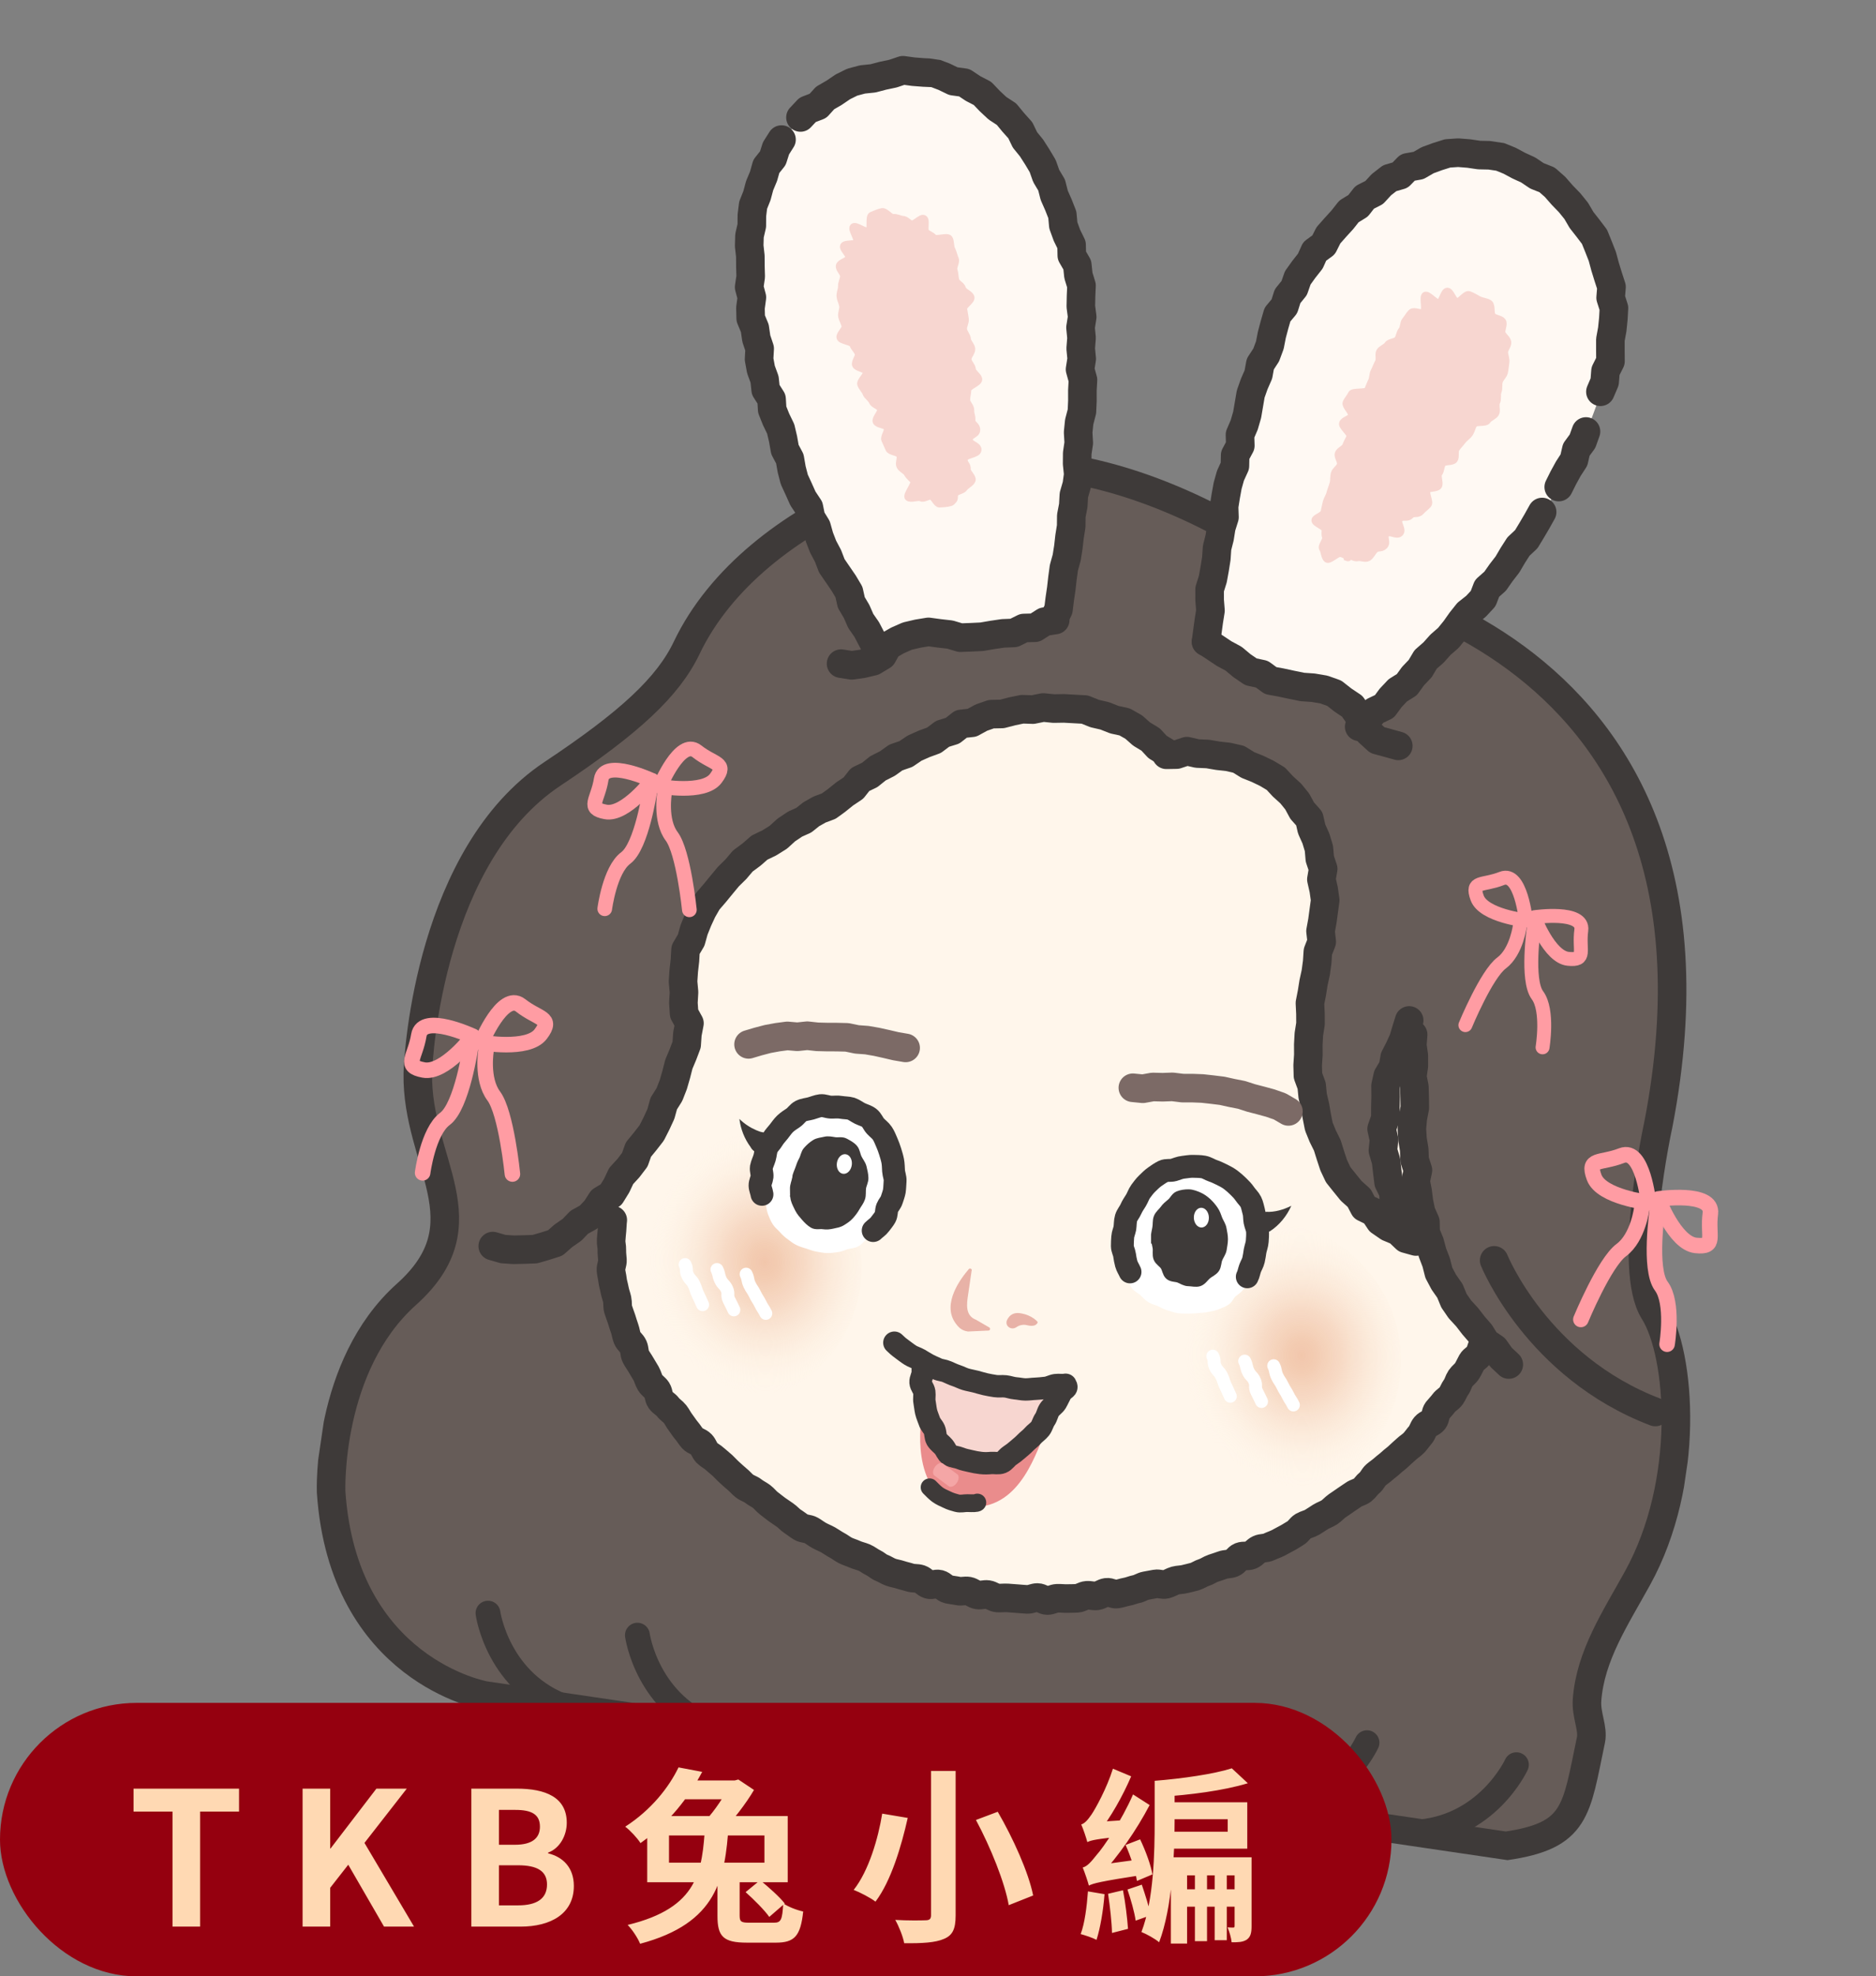 <svg width="151" height="159" viewBox="0 0 151 159" fill="none" xmlns="http://www.w3.org/2000/svg">
<rect x="0" y="0" width="151" height="159" fill="#808080" stroke="none"/>
<g clip-path="url(#clip0_547_14)">
<path d="M104.573 45.717C104.573 45.717 141.017 49.411 133.165 90.183C133.165 90.183 130.626 101.743 132.796 105.228C134.965 108.713 135.682 118.962 131.466 126.664C129.684 129.916 127.677 132.92 127.413 136.492C127.324 137.689 127.915 138.763 127.718 139.702C126.519 145.4 126.585 147.394 120.911 148.233L39.323 136.215C39.323 136.215 28.018 134.231 27.075 119.844C27.075 119.844 26.718 109.726 33.108 103.96C39.499 98.193 33.904 93.343 34.034 86.19C34.065 84.53 35.09 68.594 44.819 62.072C50.978 57.946 54.054 55.079 55.56 51.913C58.237 46.277 63.816 41.998 69.892 39.351C77.799 35.898 89.474 35.102 104.554 45.715L104.573 45.717Z" fill="#665C58"/>
<path d="M123.027 95.717C119.995 116.303 100.272 131.41 79.112 128.487C55.055 125.166 45.375 105.089 48.407 84.503C51.44 63.918 69.126 49.701 90.258 52.813C111.39 55.926 126.058 75.141 123.027 95.717Z" fill="#FFF6EB"/>
<path d="M128.879 68.926C125.38 64.762 116.016 44.451 101.029 48.389L95.768 47.614C92.632 43.562 86.29 42.202 76.853 44.828C63.28 48.607 52.588 55.86 46.983 65.991C41.379 76.122 40.33 99.68 40.33 99.68L42.855 99.433C44.363 99.287 45.769 98.653 46.881 97.635C51.215 93.686 56.299 86.101 55.462 82.677C53.288 73.811 60.784 68.585 64.179 66.723C65.31 66.106 66.392 65.423 67.4 64.652C86.239 50.334 93.919 60.96 93.919 60.96C93.919 60.96 113.788 59.115 113.462 81.261C113.203 99.322 117.945 107.454 122.924 111.527C124.504 112.815 125.406 117.448 125.406 117.448C125.406 117.448 132.377 73.091 128.87 68.915L128.879 68.926Z" fill="#665C58"/>
<path d="M106.031 59.047C110.252 62.137 114.349 69.099 115.279 74.202C116.096 78.687 112.36 82.87 111.658 87.374C110.998 91.651 111.192 96.539 114.077 99.722C114.185 99.844 114.081 100.023 113.927 99.952C111.48 98.875 102.731 93.792 105.954 77.387C109.684 58.404 93.857 60.651 93.857 60.651" fill="#665C58"/>
<path style="mix-blend-mode:multiply" d="M58.571 113.148C64.753 112.923 69.576 107.729 69.342 101.545C69.108 95.361 63.907 90.529 57.724 90.753C51.541 90.978 46.718 96.172 46.952 102.356C47.186 108.54 52.388 113.372 58.571 113.148Z" fill="url(#paint0_radial_547_14)"/>
<path d="M60.055 102.509C60.249 102.905 60.145 102.957 60.329 103.352C60.514 103.747 60.577 103.718 60.77 104.124C60.963 104.53 61.006 104.497 61.201 104.894C61.395 105.29 61.447 105.269 61.641 105.665" stroke="white" stroke-width="1.04" stroke-linecap="round" stroke-linejoin="round"/>
<path d="M57.709 102.134C57.904 102.53 57.809 102.575 57.994 102.97C58.179 103.365 58.314 103.307 58.499 103.702C58.684 104.097 58.485 104.194 58.679 104.59C58.873 104.987 58.884 104.978 59.068 105.383" stroke="white" stroke-width="1.04" stroke-linecap="round" stroke-linejoin="round"/>
<path d="M55.143 101.737C55.337 102.133 55.16 102.213 55.355 102.61C55.549 103.006 55.674 102.947 55.859 103.342C56.044 103.737 55.991 103.768 56.185 104.165C56.38 104.561 56.369 104.569 56.553 104.964" stroke="white" stroke-width="1.04" stroke-linecap="round" stroke-linejoin="round"/>
<path style="mix-blend-mode:multiply" d="M101.989 120.66C108.172 120.436 112.995 115.241 112.761 109.057C112.527 102.873 107.325 98.042 101.142 98.266C94.959 98.49 90.136 103.685 90.37 109.869C90.604 116.053 95.806 120.884 101.989 120.66Z" fill="url(#paint1_radial_547_14)"/>
<path d="M102.52 109.876C102.714 110.273 102.61 110.325 102.794 110.72C102.979 111.115 103.042 111.086 103.235 111.492C103.428 111.898 103.471 111.865 103.666 112.262C103.86 112.658 103.912 112.637 104.106 113.033" stroke="white" stroke-width="1.04" stroke-linecap="round" stroke-linejoin="round"/>
<path d="M100.184 109.503C100.378 109.9 100.284 109.944 100.469 110.339C100.654 110.734 100.789 110.676 100.973 111.071C101.158 111.466 100.959 111.563 101.154 111.959C101.348 112.356 101.359 112.348 101.542 112.752" stroke="white" stroke-width="1.04" stroke-linecap="round" stroke-linejoin="round"/>
<path d="M97.618 109.106C97.812 109.502 97.635 109.583 97.829 109.979C98.023 110.376 98.149 110.317 98.334 110.712C98.519 111.107 98.465 111.138 98.66 111.534C98.854 111.93 98.843 111.939 99.028 112.334" stroke="white" stroke-width="1.04" stroke-linecap="round" stroke-linejoin="round"/>
<path d="M119.346 108.232C119.225 108.465 119.183 108.75 119.051 108.982C118.92 109.214 118.6 109.341 118.468 109.574C118.337 109.806 118.233 110.052 118.092 110.283C117.951 110.514 117.704 110.671 117.555 110.891C117.406 111.111 117.355 111.394 117.196 111.612C117.037 111.831 116.949 112.099 116.802 112.309C116.654 112.52 116.372 112.652 116.213 112.871C116.055 113.09 115.862 113.274 115.696 113.482C115.529 113.69 115.562 114.062 115.395 114.27C115.228 114.478 114.898 114.545 114.721 114.752C114.545 114.958 114.491 115.26 114.316 115.456C114.141 115.653 113.991 115.883 113.807 116.078C113.622 116.274 113.378 116.412 113.186 116.597C112.993 116.781 112.785 116.944 112.591 117.138C112.397 117.332 112.172 117.473 111.98 117.658C111.787 117.842 111.561 117.993 111.37 118.168C111.179 118.343 110.943 118.492 110.742 118.666C110.542 118.84 110.44 119.135 110.231 119.297C110.023 119.46 109.878 119.72 109.669 119.882C109.46 120.045 109.151 120.097 108.944 120.25C108.737 120.403 108.493 120.542 108.285 120.695C108.078 120.848 107.842 120.997 107.625 121.149C107.409 121.301 107.231 121.517 107.005 121.668C106.778 121.818 106.514 121.896 106.289 122.037C106.064 122.178 105.848 122.33 105.613 122.469C105.379 122.609 105.1 122.655 104.876 122.787C104.653 122.918 104.502 123.216 104.269 123.346C104.036 123.476 103.818 123.637 103.577 123.757C103.335 123.876 103.111 124.017 102.869 124.137C102.628 124.256 102.374 124.335 102.132 124.454C101.891 124.573 101.577 124.527 101.338 124.637C101.098 124.747 100.923 125.011 100.673 125.12C100.424 125.228 100.098 125.132 99.85 125.231C99.602 125.33 99.447 125.655 99.2 125.754C98.952 125.853 98.655 125.819 98.398 125.917C98.141 126.015 97.897 126.085 97.641 126.173C97.385 126.261 97.165 126.432 96.911 126.511C96.656 126.59 96.427 126.759 96.172 126.838C95.918 126.916 95.648 126.964 95.395 127.033C95.142 127.102 94.852 127.089 94.599 127.158C94.346 127.227 94.107 127.395 93.844 127.463C93.582 127.531 93.273 127.379 93.013 127.428C92.754 127.476 92.484 127.524 92.224 127.573C91.964 127.621 91.724 127.799 91.464 127.848C91.204 127.897 90.954 128.015 90.684 128.062C90.415 128.109 90.167 128.208 89.899 128.246C89.631 128.284 89.332 128.066 89.064 128.104C88.796 128.142 88.552 128.348 88.293 128.387C88.035 128.427 87.748 128.326 87.483 128.345C87.218 128.364 86.964 128.569 86.699 128.588C86.434 128.607 86.163 128.596 85.899 128.606C85.635 128.615 85.359 128.575 85.096 128.584C84.832 128.594 84.563 128.767 84.301 128.767C84.038 128.767 83.763 128.523 83.501 128.523C83.238 128.524 82.961 128.686 82.691 128.675C82.42 128.664 82.152 128.635 81.893 128.616C81.633 128.597 81.354 128.575 81.094 128.556C80.835 128.537 80.556 128.583 80.287 128.563C80.017 128.543 79.778 128.324 79.511 128.284C79.245 128.245 78.966 128.359 78.699 128.32C78.433 128.28 78.204 128.053 77.939 128.004C77.674 127.956 77.386 128.058 77.123 128C76.859 127.942 76.59 127.922 76.326 127.864C76.063 127.805 75.862 127.515 75.6 127.447C75.338 127.379 75.02 127.555 74.76 127.478C74.499 127.401 74.307 127.121 74.057 127.036C73.807 126.951 73.508 127.003 73.248 126.917C72.989 126.83 72.724 126.781 72.474 126.696C72.224 126.611 71.947 126.58 71.689 126.484C71.43 126.388 71.211 126.229 70.962 126.135C70.714 126.04 70.512 125.826 70.266 125.713C70.02 125.599 69.814 125.414 69.567 125.31C69.32 125.206 69.046 125.155 68.8 125.042C68.554 124.928 68.292 124.861 68.047 124.737C67.803 124.614 67.596 124.439 67.361 124.317C67.126 124.195 66.908 124.028 66.674 123.896C66.441 123.765 66.192 123.671 65.95 123.538C65.707 123.405 65.498 123.239 65.274 123.109C65.05 122.98 64.706 123.006 64.474 122.866C64.242 122.725 64.034 122.549 63.812 122.41C63.589 122.271 63.409 122.041 63.188 121.892C62.967 121.744 62.746 121.595 62.526 121.437C62.306 121.279 62.099 121.103 61.889 120.946C61.678 120.789 61.509 120.551 61.299 120.395C61.089 120.238 60.834 120.123 60.625 119.956C60.416 119.79 60.125 119.718 59.917 119.552C59.708 119.386 59.536 119.167 59.327 119.001C59.118 118.834 58.923 118.641 58.725 118.467C58.527 118.292 58.344 118.082 58.148 117.898C57.952 117.714 57.732 117.556 57.535 117.372C57.339 117.188 57.074 117.072 56.888 116.88C56.703 116.688 56.632 116.378 56.446 116.186C56.261 115.994 55.929 115.935 55.745 115.734C55.561 115.533 55.431 115.291 55.256 115.091C55.082 114.891 54.942 114.648 54.779 114.44C54.615 114.232 54.498 113.973 54.334 113.764C54.17 113.556 53.919 113.413 53.757 113.196C53.594 112.978 53.312 112.849 53.159 112.633C53.006 112.417 53.028 112.072 52.886 111.848C52.744 111.624 52.474 111.477 52.333 111.244C52.193 111.01 52.136 110.731 52.005 110.499C51.874 110.266 51.723 110.041 51.592 109.808C51.461 109.576 51.289 109.357 51.169 109.117C51.049 108.877 51.084 108.572 50.974 108.324C50.865 108.075 50.59 107.899 50.49 107.652C50.39 107.405 50.364 107.121 50.274 106.875C50.184 106.63 50.106 106.367 50.027 106.113C49.947 105.859 49.838 105.611 49.76 105.348C49.682 105.085 49.734 104.802 49.675 104.541C49.616 104.281 49.516 104.034 49.468 103.766C49.42 103.497 49.332 103.242 49.303 102.977C49.274 102.711 49.196 102.448 49.176 102.184C49.157 101.92 49.314 101.643 49.296 101.369C49.278 101.095 49.239 100.838 49.249 100.568C49.26 100.299 49.172 100.035 49.192 99.766C49.212 99.498 49.232 99.23 49.262 98.964C49.291 98.697 49.283 98.425 49.322 98.159" stroke="#3E3A39" stroke-width="2.3" stroke-linecap="round" stroke-linejoin="round"/>
<path d="M113.744 83.238L113.678 84.08L113.798 84.921L113.8 85.763L113.676 86.606L113.844 87.444L113.867 88.28L113.88 89.114L113.716 89.961L113.641 90.802L113.692 91.642L113.831 92.485L113.863 93.322L114.13 94.145L113.944 95.018L114.104 95.845L114.212 96.693L114.382 97.522L114.732 98.309L114.751 99.173L115.081 99.967L115.301 100.783L115.603 101.573L115.812 102.397L116.216 103.154L116.705 103.855L117.027 104.638L117.508 105.338L118.086 105.965L118.6 106.631L119.149 107.264L119.604 107.999L120.311 108.48L120.818 109.194L121.442 109.779" stroke="#3E3A39" stroke-width="2.3" stroke-linecap="round" stroke-linejoin="round"/>
<path d="M39.662 100.25L40.492 100.489L41.349 100.547L42.198 100.527L43.048 100.497L43.87 100.26L44.697 99.995L45.345 99.422L46.037 98.944L46.623 98.333L47.385 97.913L47.961 97.301L48.428 96.576L49.185 96.117L49.633 95.389L50 94.61L50.579 93.98L51.097 93.301L51.382 92.491L51.927 91.826L52.454 91.149L52.838 90.392L53.194 89.622L53.425 88.785L53.882 88.058L54.193 87.262L54.43 86.445L54.639 85.624L54.968 84.841L55.27 84.043L55.328 83.19L55.494 82.324L55.065 81.545L55.007 80.684L55.056 79.82L54.978 78.967L55.035 78.114L55.131 77.267L55.181 76.403L55.633 75.637L55.861 74.819L56.182 74.024L56.539 73.254L56.97 72.504L57.533 71.852L58.078 71.187L58.621 70.531L59.236 69.925L59.789 69.271L60.487 68.754L61.134 68.191L61.919 67.813L62.647 67.359L63.287 66.776L63.998 66.3L64.696 65.986L65.301 65.504L65.969 65.129L66.71 64.851L67.331 64.4L67.992 63.868L68.693 63.401L69.231 62.715L70.005 62.345L70.667 61.813L71.423 61.431L72.107 60.942L72.916 60.664L73.618 60.187L74.388 59.845L75.179 59.555L75.868 59.037L76.673 58.788L77.366 58.241L78.235 58.147L78.986 57.735L79.785 57.456L80.653 57.438L81.462 57.228L82.284 57.059L83.135 57.088L83.966 56.92L84.809 57.005L85.638 56.992L86.477 57.038L87.316 57.084L88.105 57.404L88.913 57.59L89.694 57.899L90.523 58.079L91.258 58.497L91.886 59.054L92.609 59.49L93.171 60.095L93.92 60.554" stroke="#3E3A39" stroke-width="2.3" stroke-linecap="round" stroke-linejoin="round"/>
<path d="M113.426 82.098L113.187 82.866L112.957 83.635L112.626 84.361L112.259 85.072L112.124 85.855L111.699 86.567L111.524 87.354L111.531 88.236L111.51 89.104L111.509 89.965L111.208 90.821L111.401 91.691L111.312 92.559L111.566 93.409L111.663 94.266L111.77 95.124L112.159 95.916L112.202 96.813L112.708 97.536L113.1 98.301L113.576 99.029L114.177 99.64L113.976 99.881L113.163 99.655L112.541 99.06L111.763 98.733L111.066 98.253L110.589 97.534L109.8 97.147L109.398 96.381L108.762 95.813L108.235 95.164L107.71 94.506L107.347 93.737L107.085 92.943L106.834 92.141L106.466 91.4L106.152 90.628L105.991 89.81L105.85 88.986L105.658 88.174L105.576 87.349L105.277 86.54L105.254 85.704L105.309 84.871L105.305 84.037L105.351 83.202L105.483 82.37L105.478 81.546L105.437 80.698L105.597 79.88L105.728 79.057L105.908 78.232L106.021 77.397L106.076 76.563L106.387 75.767L106.29 74.91L106.44 74.09L106.553 73.255L106.666 72.42L106.547 71.58L106.359 70.749L106.503 69.899L106.233 69.094L106.161 68.261L105.919 67.461L105.575 66.694L105.387 65.863L104.811 65.217L104.414 64.481L103.887 63.832L103.261 63.266L102.691 62.649L101.958 62.212L101.205 61.85L100.434 61.542L99.704 61.087L98.876 60.897L98.035 60.802L97.21 60.661L96.369 60.624L95.532 60.433L94.704 60.708L93.886 60.723" stroke="#3E3A39" stroke-width="2.3" stroke-linecap="round" stroke-linejoin="round"/>
<path d="M104.634 45.959C104.634 45.959 141.355 49.693 133.483 90.463C133.483 90.463 130.935 102.021 133.133 105.51C135.332 108.999 136.058 119.249 131.813 126.948C130.022 130.198 128.005 133.201 127.741 136.772C127.652 137.969 128.252 139.045 128.055 139.984C126.856 145.682 126.922 147.676 121.21 148.509L39.004 136.401C39.004 136.401 27.613 134.403 26.651 120.014C26.651 120.014 26.275 109.893 32.713 104.134C39.151 98.375 33.509 93.517 33.63 86.363C33.66 84.703 34.676 68.766 44.472 62.253C50.668 58.132 53.773 55.27 55.279 52.104C57.975 46.471 63.592 42.198 69.707 39.556C77.67 36.112 89.431 35.328 104.634 45.959Z" stroke="#3E3A39" stroke-width="2.3" stroke-linecap="round" stroke-linejoin="round"/>
<path d="M71.055 52.773C71.055 52.773 60.408 35.766 60.285 21.424C60.161 7.081 71.861 5.794 71.861 5.794C71.861 5.794 82.579 3.114 86.812 22.156C86.812 22.156 88.155 34.888 84.92 49.85C84.92 49.85 79.768 51.568 78.179 51.334C76.59 51.1 72.739 49.856 71.065 52.774L71.055 52.773Z" fill="#FFF9F3"/>
<path d="M67.698 53.391L68.553 53.527L69.426 53.404L70.283 53.201L71.03 52.749L71.465 51.971L72.24 51.524L73.031 51.176L73.866 50.98L74.733 50.837L75.6 50.955L76.461 51.052L77.299 51.302L78.189 51.268L79.031 51.227L79.878 51.081L80.733 50.956L81.613 50.921L82.41 50.525L83.308 50.502L84.07 50.015L84.935 49.881" stroke="#3E3A39" stroke-width="2.3" stroke-linecap="round" stroke-linejoin="round"/>
<path d="M62.904 11.23L62.461 11.93L62.207 12.725L61.683 13.383L61.458 14.182L61.142 14.939L60.927 15.74L60.62 16.508L60.519 17.325L60.513 18.157L60.326 18.962L60.303 19.781L60.395 20.607L60.4 21.431L60.424 22.257L60.3 23.1L60.519 23.926L60.404 24.771L60.425 25.616L60.755 26.41L60.876 27.241L61.146 28.045L61.098 28.899L61.249 29.725L61.54 30.523L61.63 31.359L62.104 32.106L62.154 32.955L62.466 33.737L62.839 34.508L63.03 35.32L63.178 36.165L63.574 36.91L63.721 37.755L63.932 38.57L64.285 39.338L64.629 40.105L65.107 40.824L65.275 41.661L65.722 42.386L65.952 43.203L66.255 43.984L66.65 44.729L66.952 45.519L67.424 46.208L67.904 46.908L68.333 47.629L68.52 48.469L68.948 49.191L69.283 49.956L69.764 50.647L70.151 51.391L70.538 52.125L70.975 52.722" stroke="#3E3A39" stroke-width="2.3" stroke-linecap="round" stroke-linejoin="round"/>
<path d="M84.808 49.823L85.195 49.038L85.299 48.202L85.423 47.359L85.518 46.521L85.632 45.676L85.86 44.858L85.992 44.026L86.086 43.188L86.22 42.346L86.229 41.496L86.389 40.668L86.436 39.823L86.673 39.006L86.788 38.161L86.7 37.306L86.707 36.465L86.83 35.632L86.78 34.782L86.865 33.943L87.085 33.105L87.123 32.258L87.122 31.406L87.168 30.561L86.934 29.714L87.067 28.872L86.986 28.038L87.053 27.186L86.972 26.351L87.107 25.5L86.997 24.661L87.014 23.822L87.051 22.975L86.801 22.164L86.712 21.319L86.27 20.557L86.252 19.693L85.878 18.931L85.587 18.133L85.508 17.279L85.197 16.488L84.855 15.712L84.646 14.888L84.209 14.155L83.928 13.359L83.491 12.627L83.033 11.911L82.498 11.251L82.126 10.48L81.558 9.845L81.014 9.184L80.287 8.709L79.672 8.135L79.082 7.516L78.324 7.123L77.615 6.651L76.739 6.532L75.985 6.169L75.194 5.868L74.353 5.832L73.517 5.767L72.678 5.653L71.88 5.922L71.068 6.093L70.269 6.304L69.42 6.392L68.6 6.61L67.846 6.983L67.143 7.46L66.41 7.885L65.841 8.517L65.006 8.839L64.43 9.451" stroke="#3E3A39" stroke-width="2.3" stroke-linecap="round" stroke-linejoin="round"/>
<path d="M109.504 58.436C109.504 58.436 124.603 45.222 128.856 31.524C133.11 17.825 122.279 13.22 122.279 13.22C122.279 13.22 112.788 7.563 103.244 24.576C103.244 24.576 98.288 36.381 97.071 51.639C97.071 51.639 101.509 54.771 103.098 55.005C104.687 55.239 108.733 55.157 109.494 58.434L109.504 58.436Z" fill="#FFF9F3"/>
<path d="M112.549 60.007L111.727 59.779L110.867 59.546L110.207 58.946L109.643 58.35L109.352 57.552L108.838 56.818L108.095 56.322L107.398 55.774L106.567 55.477L105.694 55.329L104.828 55.269L103.969 55.094L103.121 54.911L102.279 54.758L101.568 54.237L100.691 54.05L99.967 53.556L99.292 52.992L98.526 52.58L97.8 52.095L97.083 51.622" stroke="#3E3A39" stroke-width="2.3" stroke-linecap="round" stroke-linejoin="round"/>
<path d="M124.127 41.193L123.718 41.926L123.289 42.657L122.853 43.377L122.221 43.971L121.767 44.678L121.338 45.409L120.822 46.078L120.342 46.762L119.694 47.335L119.378 48.159L118.8 48.781L118.129 49.311L117.604 49.969L117.114 50.662L116.579 51.319L115.944 51.873L115.385 52.498L114.749 53.053L114.31 53.791L113.735 54.394L113.235 55.085L112.507 55.539L111.931 56.151L111.432 56.832L110.626 57.217L110.085 57.854L109.402 58.469" stroke="#3E3A39" stroke-width="2.3" stroke-linecap="round" stroke-linejoin="round"/>
<path d="M127.657 34.715L127.377 35.497L126.878 36.178L126.687 37.011L126.234 37.709L125.836 38.435L125.463 39.183" stroke="#3E3A39" stroke-width="2.3" stroke-linecap="round" stroke-linejoin="round"/>
<path d="M97.071 51.639L97.184 50.804L97.299 49.96L97.431 49.127L97.363 48.266L97.362 47.414L97.62 46.59L97.771 45.761L97.903 44.929L97.961 44.076L98.169 43.255L98.302 42.422L98.558 41.608L98.528 40.752L98.662 39.91L98.813 39.081L99.039 38.272L99.399 37.483L99.418 36.625L99.833 35.853L99.806 34.978L100.147 34.186L100.384 33.37L100.526 32.539L100.669 31.698L100.952 30.898L101.289 30.125L101.442 29.286L101.919 28.553L102.211 27.764L102.372 26.935L102.59 26.116L102.825 25.308L103.38 24.645L103.636 23.831L104.17 23.174L104.456 22.355L104.945 21.672L105.471 21.004L105.82 20.223L106.538 19.7L106.923 18.934L107.483 18.3L108.051 17.677L108.578 17.009L109.315 16.556L109.842 15.879L110.61 15.489L111.189 14.858L111.858 14.337L112.701 14.093L113.309 13.467L114.177 13.314L114.91 12.889L115.701 12.6L116.517 12.342L117.371 12.284L118.226 12.352L119.054 12.474L119.897 12.492L120.735 12.615L121.514 12.933L122.235 13.32L123.009 13.676L123.707 14.146L124.525 14.47L125.17 15.04L125.744 15.695L126.335 16.305L126.869 16.964L127.296 17.695L127.82 18.363L128.341 19.049L128.662 19.842L128.973 20.633L129.193 21.449L129.443 22.26L129.711 23.084L129.641 23.954L129.907 24.787L129.859 25.641L129.773 26.49L129.62 27.329L129.62 28.19L129.627 29.063L129.228 29.856L129.16 30.717L128.818 31.518" stroke="#3E3A39" stroke-width="2.3" stroke-linecap="round" stroke-linejoin="round"/>
<path d="M76.46 40.434C76.223 40.525 75.883 40.524 75.636 40.545C75.39 40.567 75.187 39.966 74.941 39.92C74.695 39.874 74.359 40.173 74.134 40.053C73.909 39.933 73.277 40.198 73.099 40.017C72.922 39.836 73.676 38.94 73.555 38.709C73.446 38.519 73.178 38.364 73.025 38.08C72.91 37.869 72.558 37.75 72.432 37.489C72.318 37.269 72.544 36.857 72.417 36.596C72.305 36.367 71.673 36.371 71.554 36.121C71.443 35.882 71.344 35.635 71.225 35.385C71.114 35.146 71.524 34.674 71.407 34.415C71.289 34.156 70.635 34.176 70.527 33.918C70.419 33.66 70.991 33.144 70.882 32.896C70.773 32.647 70.309 32.56 70.211 32.303C70.113 32.047 69.805 31.895 69.706 31.638C69.608 31.382 69.384 31.184 69.286 30.928C69.188 30.672 69.826 30.166 69.737 29.91C69.648 29.655 68.955 29.611 68.866 29.356C68.777 29.101 69.166 28.704 69.079 28.439C68.992 28.175 68.738 27.982 68.659 27.729C68.579 27.475 67.683 27.421 67.615 27.159C67.547 26.897 68.084 26.483 68.025 26.222C67.966 25.962 67.799 25.715 67.751 25.446C67.703 25.178 67.874 24.874 67.834 24.616C67.794 24.359 67.639 24.094 67.619 23.83C67.6 23.566 67.749 23.278 67.739 23.015C67.729 22.752 67.895 22.486 67.904 22.226C67.913 21.966 67.521 21.657 67.56 21.392C67.601 21.117 68.26 21.001 68.326 20.75C68.395 20.479 67.801 20.024 67.904 19.787C68.007 19.551 68.81 19.708 68.959 19.488C69.108 19.268 68.491 18.441 68.683 18.257C68.876 18.072 69.692 18.734 69.928 18.585C70.153 18.444 69.903 17.43 70.172 17.324C70.409 17.233 70.713 17.084 70.993 17.029C71.273 16.973 71.648 17.532 71.905 17.502C72.191 17.476 72.42 17.636 72.68 17.655C72.959 17.677 73.094 17.948 73.356 18.016C73.626 18.094 74.127 17.462 74.362 17.583C74.597 17.705 74.33 18.527 74.547 18.704C74.764 18.881 74.964 18.911 75.147 19.122C75.329 19.332 76.249 18.965 76.399 19.2C76.541 19.424 76.474 19.811 76.603 20.062C76.723 20.302 76.779 20.581 76.886 20.839C76.994 21.097 76.697 21.47 76.784 21.734C76.871 21.999 76.853 22.257 76.92 22.528C76.987 22.8 77.412 22.949 77.469 23.219C77.527 23.489 78.105 23.652 78.152 23.929C78.199 24.207 77.512 24.58 77.558 24.858C77.605 25.136 77.656 25.386 77.693 25.662C77.73 25.939 77.523 26.218 77.551 26.493C77.578 26.768 77.845 27.001 77.863 27.274C77.882 27.548 78.195 27.798 78.213 28.071C78.231 28.345 77.907 28.626 77.914 28.908C77.922 29.19 78.254 29.442 78.262 29.714C78.271 29.987 78.766 30.253 78.775 30.525C78.783 30.798 77.895 31.083 77.894 31.354C77.893 31.625 77.804 31.902 77.803 32.173C77.802 32.444 78.141 32.716 78.13 32.986C78.121 33.381 78.236 33.389 78.227 33.784C78.217 34.179 78.624 34.191 78.614 34.586C78.604 34.982 78.024 34.964 78.013 35.369C78.002 35.774 78.728 35.794 78.718 36.189C78.709 36.584 77.614 36.559 77.604 36.954C77.595 37.349 77.875 37.362 77.854 37.765C77.845 38.025 78.325 38.396 78.241 38.635C78.157 38.874 77.764 39.039 77.616 39.25C77.468 39.46 77.135 39.479 76.926 39.642C76.718 39.804 76.926 40.174 76.678 40.273C76.627 40.42 76.458 40.444 76.458 40.444L76.46 40.434Z" fill="#F7D6D0"/>
<path d="M76.46 40.434C76.223 40.525 75.883 40.524 75.636 40.545C75.39 40.567 75.187 39.966 74.941 39.92C74.695 39.874 74.359 40.173 74.134 40.053C73.909 39.933 73.277 40.198 73.099 40.017C72.922 39.836 73.676 38.94 73.555 38.709C73.446 38.519 73.178 38.364 73.025 38.08C72.91 37.869 72.558 37.75 72.432 37.489C72.318 37.269 72.544 36.857 72.417 36.596C72.305 36.367 71.673 36.371 71.554 36.121C71.443 35.882 71.344 35.635 71.225 35.385C71.114 35.146 71.524 34.674 71.407 34.415C71.289 34.156 70.635 34.176 70.527 33.918C70.419 33.66 70.991 33.144 70.882 32.896C70.773 32.647 70.309 32.56 70.211 32.303C70.113 32.047 69.805 31.895 69.706 31.638C69.608 31.382 69.384 31.184 69.286 30.928C69.188 30.672 69.826 30.166 69.737 29.91C69.648 29.655 68.955 29.611 68.866 29.356C68.777 29.101 69.166 28.704 69.079 28.439C68.992 28.175 68.738 27.982 68.659 27.729C68.579 27.475 67.683 27.421 67.615 27.159C67.547 26.897 68.084 26.483 68.025 26.222C67.966 25.962 67.799 25.715 67.751 25.446C67.703 25.178 67.874 24.874 67.834 24.616C67.794 24.359 67.639 24.094 67.619 23.83C67.6 23.566 67.749 23.278 67.739 23.015C67.729 22.752 67.895 22.486 67.904 22.226C67.913 21.966 67.521 21.657 67.56 21.392C67.601 21.117 68.26 21.001 68.326 20.75C68.395 20.479 67.801 20.024 67.904 19.787C68.007 19.551 68.81 19.708 68.959 19.488C69.108 19.268 68.491 18.441 68.683 18.257C68.876 18.072 69.692 18.734 69.928 18.585C70.153 18.444 69.903 17.43 70.172 17.324C70.409 17.233 70.713 17.084 70.993 17.029C71.273 16.973 71.648 17.532 71.905 17.502C72.191 17.476 72.42 17.636 72.68 17.655C72.959 17.677 73.094 17.948 73.356 18.016C73.626 18.094 74.127 17.462 74.362 17.583C74.597 17.705 74.33 18.527 74.547 18.704C74.764 18.881 74.964 18.911 75.147 19.122C75.329 19.332 76.249 18.965 76.399 19.2C76.541 19.424 76.474 19.811 76.603 20.062C76.723 20.302 76.779 20.581 76.886 20.839C76.994 21.097 76.697 21.47 76.784 21.734C76.871 21.999 76.853 22.257 76.92 22.528C76.987 22.8 77.412 22.949 77.469 23.219C77.527 23.489 78.105 23.652 78.152 23.929C78.199 24.207 77.512 24.58 77.558 24.858C77.605 25.136 77.656 25.386 77.693 25.662C77.73 25.939 77.523 26.218 77.551 26.493C77.578 26.768 77.845 27.001 77.863 27.274C77.881 27.548 78.195 27.798 78.213 28.071C78.231 28.345 77.907 28.626 77.914 28.908C77.922 29.19 78.254 29.442 78.262 29.714C78.271 29.987 78.766 30.253 78.775 30.525C78.783 30.798 77.895 31.083 77.894 31.354C77.893 31.625 77.804 31.902 77.803 32.173C77.802 32.444 78.141 32.716 78.13 32.986C78.121 33.381 78.236 33.389 78.227 33.784C78.217 34.179 78.624 34.191 78.614 34.586C78.604 34.982 78.024 34.964 78.013 35.369C78.002 35.774 78.728 35.794 78.718 36.189C78.709 36.584 77.614 36.559 77.604 36.954C77.595 37.349 77.875 37.362 77.854 37.765C77.845 38.025 78.325 38.396 78.241 38.635C78.157 38.874 77.764 39.039 77.616 39.25C77.468 39.46 77.135 39.479 76.926 39.642C76.718 39.804 76.926 40.174 76.678 40.273C76.627 40.42 76.458 40.444 76.458 40.444L76.46 40.434Z" stroke="#F7D6D0" stroke-width="0.57" stroke-miterlimit="10"/>
<path d="M107.928 44.518C107.689 44.425 107.012 45.128 106.81 44.982C106.608 44.836 106.603 44.342 106.458 44.137C106.313 43.931 106.794 43.441 106.702 43.205C106.611 42.969 106.675 42.862 106.664 42.609C106.652 42.355 105.787 42.092 105.844 41.839C105.895 41.624 106.507 41.492 106.582 41.184C106.636 40.95 106.684 40.686 106.756 40.396C106.821 40.154 106.991 39.927 107.061 39.647C107.127 39.396 107.231 39.15 107.309 38.89C107.375 38.639 107.33 38.351 107.408 38.082C107.484 37.832 107.811 37.657 107.889 37.388C107.968 37.119 107.633 36.751 107.72 36.492C107.807 36.234 108.244 36.105 108.33 35.847C108.417 35.588 108.576 35.37 108.661 35.121C108.746 34.872 107.982 34.315 108.069 34.056C108.156 33.798 108.684 33.711 108.789 33.456C108.895 33.2 108.255 32.661 108.35 32.413C108.445 32.166 108.671 31.948 108.776 31.702C108.88 31.456 109.971 31.636 110.085 31.391C110.199 31.147 110.275 30.897 110.398 30.654C110.521 30.41 110.479 30.104 110.612 29.862C110.744 29.62 110.82 29.37 110.952 29.138C111.083 28.906 110.92 28.495 111.06 28.273C111.199 28.052 111.564 27.951 111.704 27.729C111.843 27.508 112.337 27.523 112.494 27.313C112.651 27.104 112.65 26.785 112.826 26.578C113.002 26.372 112.944 25.976 113.118 25.779C113.293 25.582 113.421 25.311 113.612 25.136C113.823 24.954 114.361 25.265 114.577 25.113C114.805 24.953 114.488 23.871 114.718 23.76C114.949 23.648 115.571 24.437 115.825 24.368C116.078 24.299 116.222 23.449 116.488 23.43C116.753 23.411 116.981 24.238 117.256 24.288C117.512 24.326 117.978 23.611 118.245 23.708C118.485 23.792 118.77 23.969 119.023 24.103C119.275 24.237 119.662 24.256 119.872 24.412C120.1 24.581 119.945 25.236 120.13 25.428C120.324 25.631 120.799 25.643 120.942 25.857C121.092 26.092 120.809 26.564 120.899 26.809C120.989 27.055 121.32 27.249 121.357 27.525C121.394 27.802 121.092 28.076 121.1 28.349C121.109 28.621 121.246 28.873 121.204 29.158C121.165 29.423 121.145 29.691 121.086 29.963C121.02 30.215 120.766 30.419 120.679 30.677C120.593 30.936 120.683 31.249 120.577 31.504C120.471 31.76 120.586 32.106 120.461 32.358C120.336 32.611 120.52 33.016 120.387 33.257C120.254 33.499 119.861 33.596 119.718 33.836C119.576 34.077 118.786 33.893 118.636 34.122C118.485 34.352 118.444 34.636 118.293 34.865C118.143 35.095 117.889 35.232 117.72 35.458C117.55 35.685 117.369 35.862 117.209 36.09C117.049 36.318 117.216 36.768 117.048 36.985C116.88 37.203 116.286 37.077 116.119 37.284C115.952 37.492 115.993 37.875 115.817 38.082C115.641 38.288 115.948 38.904 115.772 39.111C115.596 39.317 115.047 39.217 114.871 39.423C114.695 39.63 115.128 40.381 114.952 40.587C114.776 40.793 114.528 40.96 114.353 41.157C114.087 41.447 113.795 41.181 113.519 41.47C113.244 41.758 112.928 41.46 112.652 41.748C112.376 42.037 112.958 42.578 112.69 42.877C112.422 43.176 111.867 42.659 111.591 42.947C111.315 43.236 111.708 43.603 111.431 43.901C111.154 44.199 110.907 43.96 110.63 44.258C110.446 44.453 110.336 44.737 110.112 44.868C109.889 45 109.539 44.803 109.287 44.863C109.035 44.923 108.849 44.731 108.59 44.712C108.33 44.693 108.672 44.947 108.423 44.852C108.387 44.634 107.963 44.542 107.963 44.542L107.928 44.518Z" fill="#F7D6D0"/>
<path d="M107.928 44.518C107.689 44.425 107.012 45.128 106.81 44.982C106.608 44.836 106.603 44.342 106.458 44.137C106.313 43.931 106.794 43.441 106.702 43.205C106.611 42.969 106.675 42.862 106.664 42.609C106.652 42.355 105.787 42.092 105.844 41.839C105.895 41.624 106.507 41.492 106.582 41.184C106.636 40.95 106.684 40.686 106.756 40.396C106.821 40.154 106.991 39.927 107.061 39.647C107.127 39.396 107.231 39.15 107.309 38.89C107.375 38.639 107.33 38.351 107.408 38.082C107.484 37.832 107.811 37.657 107.889 37.388C107.968 37.119 107.633 36.751 107.72 36.492C107.807 36.234 108.244 36.105 108.33 35.847C108.417 35.588 108.576 35.37 108.661 35.121C108.746 34.872 107.982 34.315 108.069 34.056C108.156 33.798 108.684 33.711 108.789 33.456C108.895 33.2 108.255 32.661 108.35 32.413C108.445 32.166 108.671 31.948 108.776 31.702C108.88 31.456 109.971 31.636 110.085 31.392C110.199 31.147 110.275 30.897 110.398 30.654C110.521 30.41 110.479 30.104 110.612 29.862C110.744 29.62 110.82 29.37 110.952 29.138C111.083 28.906 110.92 28.495 111.06 28.273C111.199 28.052 111.564 27.951 111.704 27.729C111.843 27.508 112.337 27.523 112.494 27.313C112.651 27.104 112.65 26.785 112.826 26.578C113.002 26.372 112.944 25.976 113.118 25.779C113.293 25.582 113.421 25.311 113.612 25.136C113.823 24.954 114.361 25.265 114.577 25.113C114.805 24.953 114.488 23.871 114.718 23.76C114.949 23.648 115.571 24.437 115.825 24.368C116.078 24.299 116.222 23.449 116.488 23.43C116.753 23.411 116.981 24.238 117.256 24.288C117.512 24.326 117.978 23.611 118.245 23.708C118.485 23.792 118.77 23.969 119.023 24.103C119.275 24.237 119.662 24.256 119.872 24.412C120.1 24.581 119.945 25.236 120.13 25.428C120.324 25.631 120.799 25.643 120.942 25.857C121.092 26.092 120.809 26.564 120.899 26.809C120.989 27.055 121.32 27.249 121.357 27.525C121.394 27.802 121.092 28.076 121.1 28.349C121.109 28.621 121.246 28.873 121.204 29.158C121.165 29.423 121.145 29.691 121.086 29.963C121.02 30.215 120.766 30.419 120.679 30.677C120.593 30.936 120.683 31.249 120.577 31.504C120.471 31.76 120.586 32.106 120.461 32.358C120.336 32.611 120.52 33.016 120.387 33.257C120.254 33.499 119.861 33.596 119.718 33.836C119.576 34.077 118.786 33.893 118.636 34.122C118.485 34.352 118.444 34.636 118.293 34.865C118.143 35.095 117.889 35.232 117.72 35.458C117.55 35.685 117.369 35.862 117.209 36.09C117.049 36.318 117.216 36.768 117.048 36.985C116.88 37.203 116.286 37.077 116.119 37.284C115.952 37.492 115.993 37.875 115.817 38.082C115.641 38.288 115.948 38.904 115.772 39.111C115.596 39.317 115.047 39.217 114.871 39.423C114.695 39.63 115.128 40.381 114.952 40.587C114.776 40.793 114.528 40.96 114.353 41.157C114.087 41.447 113.795 41.181 113.519 41.47C113.244 41.758 112.928 41.46 112.652 41.748C112.376 42.037 112.958 42.578 112.69 42.877C112.422 43.176 111.867 42.659 111.591 42.947C111.315 43.236 111.708 43.603 111.431 43.901C111.154 44.199 110.907 43.96 110.63 44.258C110.446 44.453 110.336 44.737 110.112 44.868C109.889 45 109.539 44.803 109.287 44.863C109.035 44.923 108.849 44.731 108.59 44.712C108.33 44.693 108.672 44.947 108.423 44.852C108.387 44.634 107.963 44.542 107.963 44.542L107.928 44.518Z" stroke="#F7D6D0" stroke-width="0.57" stroke-miterlimit="10"/>
<path d="M39.279 129.782C39.279 129.782 40.057 135.452 45.663 137.391" stroke="#3E3A39" stroke-width="2" stroke-linecap="round" stroke-linejoin="round"/>
<path d="M51.305 131.553C51.305 131.553 52.084 137.224 57.689 139.163" stroke="#3E3A39" stroke-width="2" stroke-linecap="round" stroke-linejoin="round"/>
<path d="M122.056 141.975C122.056 141.975 119.676 147.18 113.749 147.42" stroke="#3E3A39" stroke-width="2" stroke-linecap="round" stroke-linejoin="round"/>
<path d="M110.029 140.203C110.029 140.203 107.649 145.408 101.723 145.648" stroke="#3E3A39" stroke-width="2" stroke-linecap="round" stroke-linejoin="round"/>
<path d="M120.266 101.398C120.266 101.398 123.718 109.969 133.235 113.597" stroke="#3E3A39" stroke-width="2.3" stroke-linecap="round" stroke-linejoin="round"/>
<path d="M74.816 109.803L74.182 113.978L76.736 116.764C77.532 117.365 78.55 117.583 79.526 117.359L81.85 116.298L85.216 112.187L84.544 111.604L81.435 111.397C81.435 111.397 78.45 111.2 78.212 111.165C77.975 111.13 76.035 110.37 76.035 110.37L74.824 109.814L74.816 109.803Z" fill="#F7D6D0"/>
<g style="mix-blend-mode:multiply">
<path d="M74.137 114.416C74.137 114.416 73.16 121.242 78.331 121.248C82.2 121.247 83.433 116.773 84.29 114.78L80.304 117.687L75.588 116.576L74.137 114.416Z" fill="#EA8C8C"/>
</g>
<path d="M71.987 108.022C72.288 108.288 72.197 108.246 72.609 108.549C72.794 108.682 73.011 108.86 73.269 109.023C73.472 109.16 73.753 109.23 74.004 109.374C74.228 109.503 74.45 109.652 74.702 109.786C74.927 109.906 75.184 110.012 75.439 110.127C75.675 110.239 75.966 110.243 76.222 110.358C76.469 110.463 76.704 110.584 76.973 110.672C77.242 110.76 77.465 110.89 77.736 110.969C78.006 111.047 78.263 111.085 78.525 111.153C78.787 111.22 79.037 111.305 79.311 111.365C79.584 111.425 79.839 111.472 80.115 111.513C80.391 111.553 80.66 111.506 80.928 111.536C81.196 111.565 81.453 111.671 81.731 111.693C82.01 111.714 82.272 111.782 82.544 111.783C82.816 111.785 83.086 111.737 83.359 111.729C83.632 111.721 83.901 111.683 84.177 111.656C84.453 111.629 84.7 111.472 84.968 111.434C85.236 111.396 85.498 111.463 85.769 111.407C85.98 111.757 85.635 111.658 85.384 112.105C85.266 112.31 85.161 112.566 85.005 112.833C84.876 113.046 84.601 113.199 84.448 113.448C84.308 113.669 84.263 113.972 84.103 114.2C83.943 114.428 83.891 114.721 83.722 114.938C83.554 115.155 83.298 115.311 83.122 115.517C82.946 115.724 82.709 115.882 82.524 116.078C82.34 116.273 82.12 116.444 81.92 116.618C81.707 116.809 81.499 116.963 81.273 117.113C81.036 117.272 80.877 117.558 80.629 117.657C80.371 117.764 80.062 117.68 79.797 117.699C79.511 117.725 79.238 117.733 78.951 117.7C78.664 117.668 78.399 117.619 78.108 117.547C77.817 117.475 77.551 117.436 77.277 117.318C77.02 117.213 76.701 117.204 76.44 117.059C76.234 116.942 76.137 116.608 75.946 116.387C75.789 116.199 75.549 116.047 75.4 115.803C75.276 115.591 75.312 115.277 75.205 115.019C75.103 114.782 74.879 114.594 74.801 114.33C74.72 114.086 74.601 113.836 74.542 113.576C74.483 113.316 74.464 113.052 74.415 112.793C74.365 112.534 74.436 112.254 74.397 111.987C74.359 111.72 74.112 111.48 74.093 111.216C74.073 110.952 74.269 110.681 74.27 110.41C74.271 110.139 74.261 109.876 74.28 109.617" stroke="#3E3A39" stroke-width="1.8" stroke-linecap="round" stroke-linejoin="round"/>
<path d="M78.667 120.881C78.619 120.942 78.327 120.947 77.863 120.928C77.621 120.921 77.326 121.013 77.017 120.929C76.764 120.863 76.485 120.783 76.213 120.646C75.977 120.534 75.701 120.425 75.456 120.244C75.246 120.087 75.034 119.872 74.823 119.657" stroke="#3E3A39" stroke-width="1.43" stroke-linecap="round" stroke-linejoin="round"/>
<path d="M76.371 119.575L75.206 118.707C75.049 118.587 75.066 118.27 75.26 118.008C75.445 117.745 75.734 117.633 75.892 117.743L77.057 118.612C77.215 118.732 77.197 119.049 77.003 119.31C76.818 119.573 76.529 119.686 76.371 119.575Z" fill="#F4A6A6"/>
<path d="M81.099 106.683C81.009 106.563 80.986 106.395 81.036 106.248C81.156 105.965 81.44 105.552 82.106 105.65C83.105 105.797 83.528 106.363 83.528 106.363C83.528 106.363 83.46 106.817 82.655 106.612C82.355 106.538 82.043 106.609 81.793 106.785C81.567 106.935 81.263 106.891 81.1 106.673L81.099 106.683Z" fill="#E8B2A7"/>
<path d="M78.219 102.213C78.238 102.08 78.066 101.996 77.982 102.1C77.314 102.873 75.837 104.853 76.865 106.388C77.153 106.808 77.409 107.049 77.913 107.123L79.567 107.047C79.705 107.039 79.741 106.86 79.624 106.794L78.549 106.172C77.675 105.839 77.814 104.892 77.915 104.21L78.209 102.211L78.219 102.213Z" fill="#E8B2A7"/>
<path d="M90.357 99.597C90.35 102.683 91.996 105.229 95.657 105.323C99.008 105.41 100.973 102.96 100.98 99.874C100.987 96.787 99.113 94.004 95.694 93.917C92.266 93.828 90.363 96.519 90.356 99.606L90.357 99.597Z" fill="white"/>
<path d="M90.385 99.601C90.384 99.872 90.257 100.143 90.276 100.407C90.296 100.672 90.503 100.915 90.552 101.174C90.602 101.433 90.67 101.695 90.751 101.939C90.831 102.183 90.983 102.408 91.104 102.639C91.226 102.87 91.227 103.19 91.38 103.406C91.533 103.622 91.818 103.732 92.015 103.916C92.211 104.099 92.376 104.298 92.607 104.448C92.838 104.598 93.095 104.636 93.34 104.75C93.578 104.852 93.799 105.001 94.061 105.069C94.314 105.135 94.56 105.249 94.836 105.289C95.093 105.327 95.356 105.318 95.638 105.32C95.919 105.323 96.164 105.311 96.421 105.281C96.688 105.252 96.951 105.252 97.202 105.193C97.465 105.125 97.732 105.096 97.97 104.996C98.209 104.896 98.475 104.799 98.691 104.657C98.906 104.514 99 104.209 99.2 104.035C99.401 103.861 99.634 103.731 99.79 103.531C99.946 103.332 100.04 103.084 100.172 102.852C100.303 102.62 100.513 102.448 100.618 102.202C100.722 101.956 100.788 101.704 100.845 101.451C100.901 101.198 100.854 100.93 100.893 100.664C100.932 100.399 100.938 100.158 100.939 99.887C100.94 99.616 100.99 99.343 100.961 99.078C100.932 98.812 100.865 98.541 100.806 98.28C100.747 98.02 100.762 97.722 100.672 97.477C100.582 97.231 100.466 96.962 100.344 96.731C100.223 96.501 100.065 96.255 99.912 96.039C99.759 95.823 99.51 95.66 99.325 95.468C99.139 95.276 98.909 95.126 98.698 94.969C98.488 94.813 98.322 94.556 98.078 94.433C97.833 94.31 97.574 94.223 97.314 94.136C97.055 94.05 96.782 94.058 96.506 94.017C96.249 93.98 95.98 93.891 95.698 93.889C95.417 93.886 95.163 94.023 94.908 94.043C94.631 94.07 94.337 93.959 94.085 94.019C93.822 94.087 93.606 94.297 93.367 94.407C93.127 94.517 92.87 94.614 92.654 94.757C92.439 94.899 92.303 95.16 92.112 95.335C91.921 95.51 91.729 95.695 91.571 95.904C91.414 96.113 91.168 96.27 91.035 96.512C90.902 96.754 90.853 97.018 90.758 97.265C90.664 97.512 90.569 97.76 90.511 98.022C90.453 98.285 90.434 98.543 90.405 98.81C90.375 99.076 90.394 99.341 90.395 99.602L90.385 99.601Z" stroke="white" stroke-width="0.72" stroke-miterlimit="10"/>
<path d="M93.016 99.562C93.013 99.843 93.082 100.104 93.131 100.363C93.177 100.641 93.093 100.948 93.192 101.205C93.289 101.47 93.597 101.622 93.739 101.846C93.898 102.083 93.915 102.434 94.113 102.608C94.319 102.793 94.675 102.749 94.922 102.853C95.169 102.957 95.399 103.117 95.671 103.118C95.943 103.12 96.259 103.215 96.515 103.127C96.771 103.038 96.939 102.753 97.151 102.572C97.35 102.407 97.65 102.287 97.81 102.059C97.957 101.848 97.938 101.517 98.044 101.261C98.139 101.014 98.327 100.79 98.377 100.516C98.415 100.261 98.477 99.97 98.478 99.699C98.479 99.428 98.416 99.129 98.367 98.87C98.32 98.592 98.142 98.353 98.042 98.106C97.945 97.84 97.858 97.575 97.705 97.359C97.545 97.123 97.362 96.912 97.166 96.728C96.96 96.543 96.723 96.372 96.485 96.269C96.247 96.167 95.954 96.046 95.673 96.043C95.391 96.04 95.093 96.084 94.845 96.183C94.597 96.282 94.483 96.594 94.262 96.774C94.063 96.939 93.865 97.093 93.705 97.322C93.558 97.532 93.308 97.708 93.212 97.965C93.117 98.212 93.162 98.5 93.112 98.773C93.075 99.029 92.988 99.287 92.995 99.569L93.016 99.562Z" fill="#3E3A39"/>
<path d="M93.016 99.562C93.013 99.843 93.082 100.104 93.131 100.363C93.177 100.641 93.093 100.948 93.192 101.205C93.289 101.47 93.597 101.622 93.739 101.846C93.898 102.083 93.915 102.434 94.113 102.608C94.319 102.793 94.675 102.749 94.922 102.853C95.169 102.957 95.399 103.117 95.671 103.118C95.943 103.12 96.259 103.215 96.515 103.127C96.771 103.038 96.939 102.753 97.151 102.572C97.35 102.407 97.65 102.287 97.81 102.059C97.957 101.848 97.938 101.517 98.044 101.261C98.139 101.014 98.327 100.79 98.377 100.516C98.415 100.261 98.477 99.97 98.478 99.699C98.479 99.428 98.416 99.129 98.367 98.87C98.32 98.592 98.142 98.353 98.042 98.106C97.945 97.84 97.858 97.575 97.705 97.359C97.545 97.123 97.362 96.912 97.166 96.728C96.96 96.543 96.723 96.372 96.485 96.269C96.247 96.167 95.954 96.046 95.673 96.043C95.391 96.04 95.093 96.084 94.845 96.183C94.597 96.282 94.483 96.594 94.262 96.774C94.063 96.939 93.865 97.093 93.705 97.322C93.558 97.532 93.308 97.708 93.212 97.965C93.117 98.212 93.162 98.5 93.112 98.773C93.075 99.029 92.988 99.287 92.995 99.569L93.016 99.562Z" stroke="#3E3A39" stroke-width="0.72" stroke-miterlimit="10"/>
<path d="M96.722 98.756C97.056 98.746 97.317 98.383 97.304 97.944C97.291 97.505 97.009 97.157 96.674 97.167C96.34 97.177 96.08 97.54 96.093 97.979C96.106 98.418 96.388 98.766 96.722 98.756Z" fill="white"/>
<path d="M61.98 94.459C61.477 97.211 62.539 99.7 65.798 100.277C68.783 100.803 70.942 98.885 71.444 96.133C71.947 93.381 70.717 90.645 67.677 90.1C64.636 89.555 62.483 91.697 61.981 94.449L61.98 94.459Z" fill="white"/>
<path d="M62.008 94.463C61.969 94.728 61.998 94.994 61.979 95.252C61.961 95.511 61.952 95.771 61.961 96.034C61.971 96.296 61.942 96.563 61.992 96.812C62.043 97.062 62.069 97.346 62.161 97.582C62.253 97.819 62.36 98.076 62.502 98.301C62.644 98.525 62.864 98.683 63.039 98.883C63.214 99.083 63.402 99.256 63.622 99.414C63.824 99.56 64.031 99.736 64.277 99.849C64.504 99.96 64.764 100.037 65.025 100.114C65.267 100.189 65.524 100.294 65.789 100.343C66.054 100.392 66.328 100.442 66.58 100.45C66.85 100.461 67.12 100.413 67.377 100.383C67.644 100.355 67.886 100.226 68.13 100.155C68.374 100.085 68.675 100.081 68.907 99.96C69.139 99.84 69.293 99.582 69.501 99.428C69.708 99.275 69.873 99.077 70.047 98.889C70.22 98.702 70.438 98.54 70.587 98.32C70.737 98.1 70.894 97.891 71.006 97.656C71.118 97.421 71.129 97.151 71.216 96.893C71.302 96.635 71.309 96.394 71.357 96.13C71.406 95.866 71.481 95.616 71.501 95.348C71.522 95.08 71.551 94.813 71.53 94.559C71.51 94.304 71.562 94.012 71.513 93.753C71.464 93.494 71.294 93.256 71.204 93.01C71.114 92.765 71.047 92.494 70.916 92.261C70.785 92.029 70.633 91.803 70.459 91.604C70.284 91.404 70.075 91.237 69.857 91.07C69.639 90.902 69.465 90.693 69.221 90.57C68.996 90.449 68.709 90.417 68.449 90.33C68.209 90.246 67.951 90.15 67.677 90.1C67.402 90.05 67.134 90.02 66.873 90.011C66.593 89.999 66.329 90.076 66.07 90.115C65.802 90.153 65.519 90.16 65.274 90.24C65.029 90.32 64.823 90.531 64.59 90.662C64.357 90.792 64.085 90.858 63.875 91.031C63.664 91.203 63.567 91.469 63.391 91.676C63.215 91.882 62.918 91.983 62.767 92.213C62.617 92.442 62.567 92.716 62.453 92.96C62.339 93.205 62.329 93.474 62.252 93.734C62.174 93.994 62.053 94.227 62.004 94.491L62.008 94.463Z" stroke="white" stroke-width="0.72" stroke-miterlimit="10"/>
<path d="M64.113 94.821C64.073 95.096 63.936 95.366 63.946 95.629C63.953 95.911 63.938 96.209 63.998 96.459C64.066 96.731 64.221 96.995 64.332 97.234C64.46 97.486 64.652 97.698 64.827 97.898C65.01 98.109 65.213 98.313 65.445 98.453C65.677 98.594 65.983 98.494 66.259 98.535C66.535 98.575 66.753 98.549 67.014 98.491C67.275 98.433 67.523 98.401 67.759 98.252C67.984 98.111 68.209 97.97 68.396 97.756C68.571 97.559 68.739 97.341 68.872 97.1C69.003 96.867 69.192 96.644 69.278 96.385C69.363 96.136 69.31 95.838 69.351 95.564C69.391 95.289 69.558 95.013 69.539 94.749C69.531 94.468 69.456 94.185 69.397 93.925C69.331 93.654 69.13 93.431 69.019 93.192C68.891 92.941 68.872 92.609 68.697 92.409C68.515 92.198 68.234 92.06 68 91.929C67.767 91.797 67.462 91.888 67.186 91.847C66.91 91.807 66.667 91.742 66.404 91.81C66.141 91.877 65.849 91.883 65.612 92.041C65.387 92.183 65.174 92.374 64.987 92.588C64.812 92.785 64.786 93.091 64.652 93.342C64.521 93.575 64.438 93.804 64.35 94.072C64.265 94.321 64.133 94.553 64.101 94.839L64.113 94.821Z" fill="#3E3A39"/>
<path d="M64.113 94.821C64.073 95.096 63.936 95.366 63.946 95.629C63.953 95.911 63.938 96.209 63.998 96.459C64.066 96.731 64.221 96.995 64.332 97.234C64.46 97.486 64.652 97.698 64.827 97.898C65.01 98.109 65.213 98.313 65.445 98.453C65.677 98.594 65.983 98.494 66.259 98.535C66.535 98.575 66.753 98.549 67.014 98.491C67.275 98.433 67.523 98.401 67.759 98.252C67.984 98.111 68.209 97.97 68.396 97.756C68.571 97.559 68.739 97.341 68.872 97.1C69.003 96.867 69.192 96.644 69.278 96.385C69.363 96.136 69.31 95.838 69.351 95.564C69.391 95.289 69.558 95.013 69.539 94.749C69.531 94.468 69.456 94.185 69.397 93.925C69.331 93.654 69.13 93.431 69.019 93.192C68.891 92.941 68.872 92.609 68.697 92.409C68.515 92.198 68.234 92.06 68 91.929C67.767 91.797 67.462 91.888 67.186 91.847C66.91 91.807 66.667 91.742 66.404 91.81C66.141 91.877 65.849 91.883 65.612 92.041C65.387 92.183 65.174 92.374 64.987 92.588C64.812 92.785 64.786 93.091 64.652 93.342C64.521 93.575 64.438 93.804 64.35 94.072C64.265 94.321 64.133 94.553 64.101 94.839L64.113 94.821Z" stroke="#3E3A39" stroke-width="0.72" stroke-miterlimit="10"/>
<path d="M67.853 94.435C68.184 94.481 68.501 94.165 68.561 93.73C68.621 93.295 68.401 92.906 68.069 92.86C67.738 92.815 67.421 93.13 67.361 93.565C67.301 94 67.521 94.389 67.853 94.435Z" fill="white"/>
<path d="M70.283 99.001C70.454 98.833 70.677 98.701 70.823 98.5C70.97 98.299 71.132 98.12 71.251 97.905C71.37 97.69 71.325 97.403 71.417 97.175C71.509 96.946 71.702 96.762 71.775 96.53C71.847 96.299 71.939 96.071 71.985 95.826C72.024 95.561 72.027 95.28 72.047 95.012C72.067 94.744 71.941 94.474 71.923 94.2C71.905 93.927 71.905 93.665 71.856 93.406C71.806 93.147 71.727 92.894 71.648 92.64C71.568 92.386 71.478 92.141 71.369 91.892C71.26 91.644 71.169 91.398 71.018 91.173C70.867 90.947 70.645 90.799 70.461 90.597C70.277 90.396 70.184 90.102 69.966 89.934C69.748 89.766 69.475 89.707 69.221 89.582C68.967 89.458 68.759 89.282 68.5 89.195C68.249 89.12 67.964 89.136 67.69 89.086C67.415 89.036 67.136 89.082 66.875 89.072C66.595 89.06 66.314 88.922 66.057 88.952C65.8 88.982 65.519 89.105 65.266 89.174C65.013 89.243 64.708 89.266 64.467 89.385C64.226 89.505 64.068 89.781 63.842 89.932C63.616 90.083 63.391 90.224 63.198 90.408C63.006 90.593 62.857 90.813 62.689 91.03C62.521 91.247 62.328 91.432 62.197 91.664C62.065 91.897 61.833 92.085 61.728 92.34C61.622 92.596 61.62 92.876 61.541 93.145C61.463 93.415 61.33 93.656 61.281 93.92C61.245 94.166 61.362 94.426 61.337 94.664C61.312 94.902 61.169 95.142 61.174 95.375C61.178 95.608 61.298 95.849 61.332 96.086" stroke="#3E3A39" stroke-width="1.84" stroke-linecap="round" stroke-linejoin="round"/>
<path d="M90.956 102.327C90.861 102.11 90.717 101.905 90.654 101.673C90.591 101.441 90.548 101.202 90.515 100.965C90.482 100.728 90.341 100.494 90.338 100.252C90.335 100.009 90.352 99.76 90.368 99.521C90.384 99.281 90.496 99.046 90.541 98.811C90.58 98.545 90.564 98.253 90.641 97.993C90.719 97.733 90.926 97.512 91.031 97.266C91.135 97.02 91.293 96.802 91.434 96.571C91.575 96.34 91.654 96.071 91.812 95.852C91.971 95.634 92.14 95.407 92.333 95.222C92.525 95.038 92.721 94.834 92.948 94.674C93.176 94.514 93.404 94.354 93.645 94.235C93.886 94.115 94.204 94.201 94.468 94.124C94.732 94.046 94.962 93.935 95.239 93.908C95.515 93.881 95.767 93.821 96.047 93.834C96.308 93.843 96.591 93.836 96.865 93.886C97.14 93.936 97.377 94.107 97.627 94.192C97.896 94.28 98.121 94.4 98.367 94.514C98.611 94.637 98.846 94.759 99.056 94.916C99.267 95.073 99.473 95.258 99.66 95.44C99.847 95.623 100.042 95.816 100.193 96.041C100.345 96.267 100.56 96.454 100.68 96.694C100.8 96.934 100.838 97.211 100.915 97.474C100.993 97.737 100.964 98.004 101.012 98.272C101.06 98.54 101.199 98.783 101.217 99.057C101.235 99.331 101.215 99.599 101.195 99.867C101.175 100.135 101.069 100.39 101.02 100.654C100.984 100.901 100.949 101.137 100.895 101.371C100.842 101.605 100.703 101.817 100.622 102.038C100.541 102.258 100.504 102.514 100.395 102.721" stroke="#3E3A39" stroke-width="1.84" stroke-linecap="round" stroke-linejoin="round"/>
<path d="M101.904 97.493C102.588 97.536 103.31 97.323 103.939 97.009C103.577 97.817 102.992 98.554 102.229 99.051C100.791 99.836 100.274 97.341 101.903 97.503L101.904 97.493Z" fill="#3E3A39"/>
<path d="M60.422 92.293C59.919 91.619 59.617 90.829 59.513 90.02C59.921 90.419 60.364 90.707 60.867 90.926C61.023 90.988 61.197 91.062 61.32 91.08C61.789 91.13 62.136 91.549 62.085 92.025C61.974 92.909 60.845 93.052 60.421 92.303L60.422 92.293Z" fill="#3E3A39"/>
<path d="M72.895 84.306L72.108 84.171L71.328 83.988L70.556 83.817L69.769 83.681L68.971 83.622L68.179 83.457L67.385 83.437L66.578 83.434L65.784 83.414L64.98 83.325L64.18 83.41L63.374 83.34L62.581 83.445L61.792 83.59L61.013 83.795L60.251 84.022" stroke="#7C6A66" stroke-width="2.3" stroke-linecap="round" stroke-linejoin="round"/>
<path d="M91.184 87.513L91.989 87.593L92.787 87.449L93.582 87.47L94.373 87.441L95.175 87.54L95.972 87.541L96.775 87.572L97.568 87.66L98.371 87.759L99.152 87.932L99.936 88.086L100.706 88.335L101.483 88.537L102.25 88.746L103.017 89.014L103.706 89.416" stroke="#7C6A66" stroke-width="2.3" stroke-linecap="round" stroke-linejoin="round"/>
<path d="M123.516 73.789C123.516 73.789 127.5 73.204 127.279 74.837C127.058 76.469 127.743 77.296 126.22 77.139C124.698 76.983 123.505 73.797 123.505 73.797" stroke="#FF9CA3" stroke-width="1.12" stroke-linecap="round" stroke-linejoin="round"/>
<path d="M122.816 74.053C122.816 74.053 122.421 70.066 120.883 70.672C119.346 71.278 118.372 70.824 118.902 72.248C119.431 73.671 122.816 74.053 122.816 74.053Z" stroke="#FF9CA3" stroke-width="1.12" stroke-linecap="round" stroke-linejoin="round"/>
<path d="M123.465 74.594C123.465 74.594 122.839 78.848 123.748 80.066C124.657 81.284 124.161 84.26 124.161 84.26" stroke="#FF9CA3" stroke-width="1.12" stroke-linecap="round" stroke-linejoin="round"/>
<path d="M122.342 74.429C122.342 74.429 122.087 76.559 120.863 77.473C119.642 78.377 117.949 82.474 117.949 82.474" stroke="#FF9CA3" stroke-width="1.12" stroke-linecap="round" stroke-linejoin="round"/>
<path d="M52.491 62.785C52.491 62.785 48.663 60.992 48.392 62.695C48.122 64.397 47.183 65.033 48.754 65.322C50.325 65.612 52.492 62.776 52.492 62.776" stroke="#FF9CA3" stroke-width="1.18" stroke-linecap="round" stroke-linejoin="round"/>
<path d="M53.131 63.257C53.131 63.257 54.734 59.37 56.093 60.441C57.452 61.512 58.574 61.349 57.608 62.629C56.642 63.91 53.12 63.265 53.12 63.265" stroke="#FF9CA3" stroke-width="1.18" stroke-linecap="round" stroke-linejoin="round"/>
<path d="M52.311 63.611C52.311 63.611 51.654 68.073 50.367 69.025C49.079 69.978 48.676 73.112 48.676 73.112" stroke="#FF9CA3" stroke-width="1.18" stroke-linecap="round" stroke-linejoin="round"/>
<path d="M53.491 63.784C53.491 63.784 53.105 66.012 54.064 67.285C55.022 68.569 55.488 73.196 55.488 73.196" stroke="#FF9CA3" stroke-width="1.18" stroke-linecap="round" stroke-linejoin="round"/>
<path d="M133.465 96.461C133.465 96.461 137.906 95.808 137.667 97.631C137.428 99.454 138.186 100.379 136.492 100.197C134.798 100.016 133.465 96.461 133.465 96.461Z" stroke="#FF9CA3" stroke-width="1.25" stroke-linecap="round" stroke-linejoin="round"/>
<path d="M132.683 96.752C132.683 96.752 132.24 92.302 130.528 92.97C128.816 93.637 127.723 93.137 128.316 94.725C128.908 96.312 132.685 96.743 132.685 96.743" stroke="#FF9CA3" stroke-width="1.25" stroke-linecap="round" stroke-linejoin="round"/>
<path d="M133.4 97.361C133.4 97.361 132.701 102.107 133.716 103.467C134.731 104.826 134.184 108.143 134.184 108.143" stroke="#FF9CA3" stroke-width="1.25" stroke-linecap="round" stroke-linejoin="round"/>
<path d="M132.154 97.177C132.154 97.177 131.872 99.556 130.497 100.573C129.133 101.582 127.245 106.153 127.245 106.153" stroke="#FF9CA3" stroke-width="1.25" stroke-linecap="round" stroke-linejoin="round"/>
<path d="M38.074 83.378C38.074 83.378 34.01 81.473 33.713 83.287C33.417 85.102 32.424 85.769 34.099 86.083C35.773 86.398 38.074 83.378 38.074 83.378Z" stroke="#FF9CA3" stroke-width="1.25" stroke-linecap="round" stroke-linejoin="round"/>
<path d="M38.748 83.884C38.748 83.884 40.456 79.751 41.903 80.883C43.349 82.016 44.54 81.853 43.515 83.202C42.49 84.551 38.75 83.874 38.75 83.874" stroke="#FF9CA3" stroke-width="1.25" stroke-linecap="round" stroke-linejoin="round"/>
<path d="M37.877 84.259C37.877 84.259 37.178 89.005 35.814 90.014C34.45 91.023 34.017 94.357 34.017 94.357" stroke="#FF9CA3" stroke-width="1.25" stroke-linecap="round" stroke-linejoin="round"/>
<path d="M39.133 84.444C39.133 84.444 38.717 86.802 39.74 88.173C40.755 89.532 41.245 94.453 41.245 94.453" stroke="#FF9CA3" stroke-width="1.25" stroke-linecap="round" stroke-linejoin="round"/>
</g>
<rect y="137" width="112" height="22" rx="11" fill="#95000F"/>
<path d="M13.886 155V145.745H10.751V143.9H19.241V145.745H16.106V155H13.886ZM24.356 155V143.9H26.576V148.715H26.606L30.296 143.9H32.741L29.336 148.265L33.326 155H30.911L28.031 150.02L26.576 151.88V155H24.356ZM37.939 155V143.9H41.599C43.879 143.9 45.619 144.575 45.619 146.645C45.619 147.665 45.064 148.7 44.119 149.045V149.105C45.304 149.39 46.189 150.245 46.189 151.73C46.189 153.965 44.329 155 41.899 155H37.939ZM40.159 148.415H41.449C42.859 148.415 43.459 147.86 43.459 146.96C43.459 145.985 42.814 145.61 41.479 145.61H40.159V148.415ZM40.159 153.29H41.704C43.204 153.29 44.029 152.75 44.029 151.61C44.029 150.53 43.234 150.065 41.704 150.065H40.159V153.29ZM56.759 146.81H58.649C58.364 151.13 57.749 154.715 51.524 156.38C51.344 155.93 50.894 155.24 50.519 154.865C56.264 153.47 56.519 150.5 56.759 146.81ZM54.614 142.19L56.519 142.55C55.424 144.62 53.864 146.645 51.554 148.28C51.299 147.875 50.714 147.245 50.324 146.96C52.424 145.61 53.849 143.78 54.614 142.19ZM60.014 152.225L61.184 151.265C61.844 151.805 62.744 152.6 63.164 153.14L61.919 154.22C61.544 153.68 60.689 152.825 60.014 152.225ZM53.849 147.665V149.855H61.529V147.665H53.849ZM52.094 146.105H63.404V151.43H52.094V146.105ZM58.724 143.24H59.144L59.429 143.165L60.689 144.005C60.059 145.085 58.979 146.48 58.109 147.38C57.764 147.095 57.164 146.705 56.774 146.48C57.539 145.67 58.379 144.395 58.724 143.6V143.24ZM54.719 143.24H59.384V144.755H53.654L54.719 143.24ZM57.749 150.62H59.534V154.1C59.534 154.61 59.654 154.685 60.329 154.685C60.629 154.685 61.904 154.685 62.294 154.685C62.864 154.685 62.969 154.46 63.044 153.125C63.404 153.395 64.154 153.68 64.649 153.785C64.439 155.765 63.944 156.29 62.459 156.29C62.039 156.29 60.494 156.29 60.119 156.29C58.199 156.29 57.749 155.78 57.749 154.13V150.62ZM74.939 142.475H76.919V154.1C76.919 155.21 76.664 155.705 75.974 155.99C75.284 156.29 74.249 156.35 72.779 156.335C72.689 155.81 72.344 154.955 72.059 154.46C73.049 154.52 74.174 154.505 74.489 154.49C74.819 154.49 74.939 154.385 74.939 154.085V142.475ZM78.554 146.42L80.309 145.76C81.539 147.875 82.784 150.62 83.159 152.495L81.194 153.275C80.879 151.46 79.739 148.625 78.554 146.42ZM71.009 145.91L73.064 146.255C72.554 148.52 71.729 151.325 70.469 152.99C70.034 152.66 69.209 152.24 68.714 152.045C69.929 150.515 70.694 147.875 71.009 145.91ZM90.599 148.43L91.769 147.98C92.204 148.88 92.639 150.065 92.759 150.8L91.514 151.325C91.394 150.56 91.019 149.36 90.599 148.43ZM89.189 152.36L90.389 152.075C90.584 153.065 90.734 154.325 90.794 155.18L89.504 155.51C89.489 154.64 89.339 153.35 89.189 152.36ZM87.569 152.165L88.904 152.39C88.799 153.725 88.559 155.135 88.259 156.065C87.959 155.9 87.314 155.69 86.984 155.6C87.314 154.73 87.479 153.38 87.569 152.165ZM87.524 148.22C87.449 147.92 87.209 147.185 87.029 146.78C87.299 146.705 87.554 146.42 87.854 145.985C88.154 145.55 89.084 143.885 89.579 142.295L91.049 142.91C90.359 144.515 89.384 146.24 88.439 147.41V147.44C88.439 147.44 87.524 147.935 87.524 148.22ZM87.539 148.19L87.509 147.035L88.169 146.585L90.749 146.42C90.659 146.825 90.584 147.395 90.584 147.725C88.289 147.935 87.824 148.055 87.539 148.19ZM87.644 151.7C87.569 151.4 87.314 150.65 87.149 150.245C87.509 150.155 87.824 149.795 88.274 149.225C88.784 148.67 90.284 146.48 91.199 144.365L92.534 145.22C91.469 147.26 89.984 149.375 88.559 150.905V150.935C88.559 150.935 87.644 151.415 87.644 151.7ZM87.644 151.7L87.569 150.53L88.244 150.065L92.099 149.54C92.054 149.93 92.024 150.515 92.039 150.83C88.529 151.37 87.989 151.52 87.644 151.7ZM90.749 152.015L91.904 151.625C92.174 152.42 92.489 153.41 92.624 154.085L91.409 154.52C91.319 153.845 91.019 152.81 90.749 152.015ZM92.939 143.27H94.544V146.54C94.544 149.165 94.364 153.455 93.299 156.26C92.999 155.99 92.264 155.585 91.874 155.435C92.879 152.81 92.939 149 92.939 146.54V143.27ZM96.179 150.035H97.154V156.17H96.179V150.035ZM97.769 150.035H98.744V156.095H97.769V150.035ZM93.959 144.995H100.394V148.73H93.959V147.365H98.819V146.36H93.959V144.995ZM94.244 149.42H99.974V150.875H95.549V156.365H94.244V149.42ZM99.374 149.42H100.739V154.955C100.739 155.51 100.664 155.825 100.349 156.05C100.019 156.26 99.644 156.26 99.134 156.26C99.104 155.915 98.954 155.405 98.804 155.06C98.999 155.075 99.194 155.075 99.284 155.075C99.344 155.075 99.374 155.045 99.374 154.94V149.42ZM94.979 152H99.839V153.395H94.979V152ZM99.149 142.265L100.439 143.465C98.474 144.065 95.729 144.41 93.389 144.56C93.329 144.2 93.119 143.6 92.939 143.27C95.174 143.09 97.694 142.73 99.149 142.265Z" fill="#FFD9B3"/>
<defs>
<radialGradient id="paint0_radial_547_14" cx="0" cy="0" r="1" gradientUnits="userSpaceOnUse" gradientTransform="translate(61.525 101.539) rotate(177.924) scale(9.381 10.629)">
<stop stop-color="#E9A781" stop-opacity="0.6"/>
<stop offset="0.13" stop-color="#EAAC87" stop-opacity="0.56"/>
<stop offset="0.35" stop-color="#EEBA9A" stop-opacity="0.46"/>
<stop offset="0.62" stop-color="#F4D1B7" stop-opacity="0.28"/>
<stop offset="0.94" stop-color="#FCF1E0" stop-opacity="0.05"/>
<stop offset="1" stop-color="#FEF8E9" stop-opacity="0"/>
</radialGradient>
<radialGradient id="paint1_radial_547_14" cx="0" cy="0" r="1" gradientUnits="userSpaceOnUse" gradientTransform="translate(104.766 109.043) rotate(177.924) scale(9.381 10.629)">
<stop stop-color="#E9A781" stop-opacity="0.6"/>
<stop offset="0.13" stop-color="#EAAC87" stop-opacity="0.56"/>
<stop offset="0.35" stop-color="#EEBA9A" stop-opacity="0.46"/>
<stop offset="0.62" stop-color="#F4D1B7" stop-opacity="0.28"/>
<stop offset="0.94" stop-color="#FCF1E0" stop-opacity="0.05"/>
<stop offset="1" stop-color="#FEF8E9" stop-opacity="0"/>
</radialGradient>
<clipPath id="clip0_547_14">
<rect width="109.079" height="136.625" fill="white" transform="translate(42.909) rotate(8.379)"/>
</clipPath>
</defs>
</svg>
